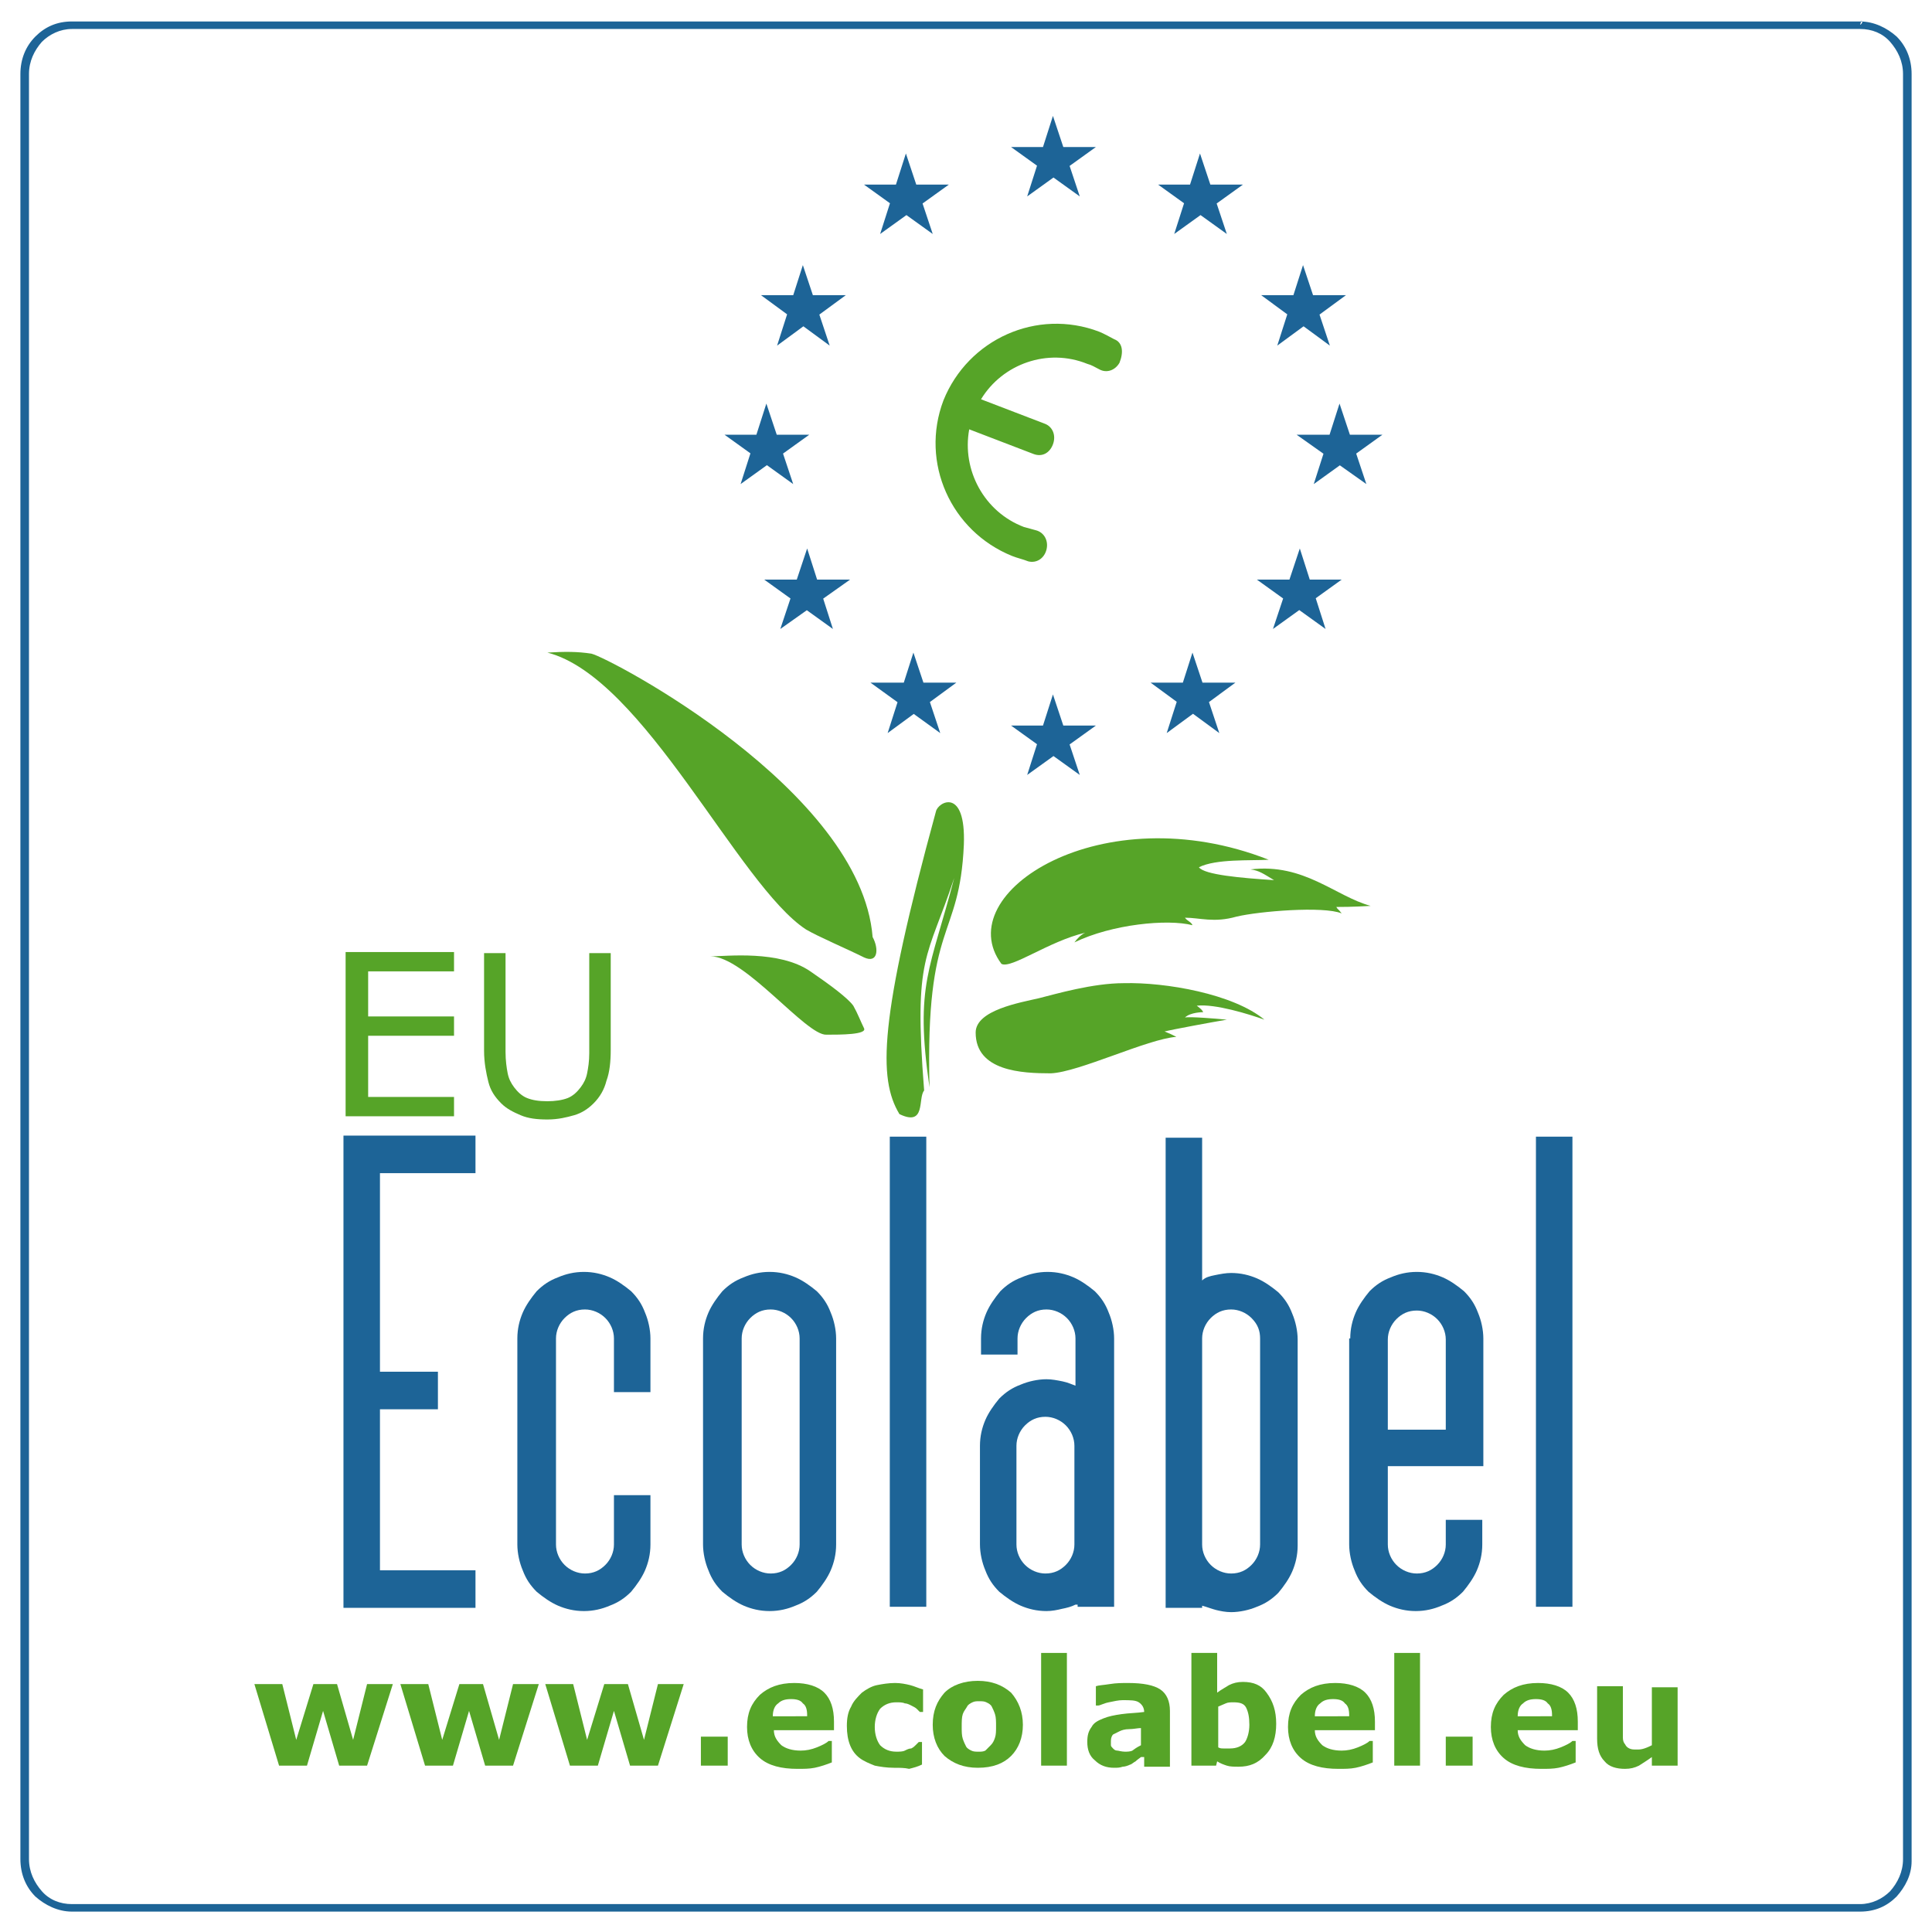 <?xml version="1.0" encoding="UTF-8"?>
<!-- Generator: Adobe Illustrator 25.4.1, SVG Export Plug-In . SVG Version: 6.00 Build 0)  -->
<svg xmlns="http://www.w3.org/2000/svg" xmlns:xlink="http://www.w3.org/1999/xlink" version="1.1" x="0px" y="0px" viewBox="0 0 180 180" style="enable-background:new 0 0 180 180;" xml:space="preserve">
<style type="text/css">
	.st0{fill:#FFFFFF;}
	.st1{fill:#56A428;}
	.st2{fill:#1D6497;}
</style>
<g id="Calque_2">
	<rect class="st0" width="180" height="180"></rect>
</g>
<g id="Calque_1">
	<path class="st1" d="M103.8,31.6c-0.4-0.2-0.9-0.5-1.4-0.7c-5.8-2.2-12.2,0.7-14.5,6.4c-2.2,5.8,0.7,12.2,6.4,14.5   c0.5,0.2,1,0.3,1.5,0.5c0.8,0.2,1.5-0.3,1.7-1.1c0.2-0.8-0.2-1.6-1-1.8c-0.4-0.1-0.7-0.2-1.1-0.3c-3.7-1.4-5.8-5.3-5.1-9.1l6,2.3   c0.8,0.3,1.5-0.1,1.8-0.9c0.3-0.8,0-1.6-0.7-1.9l-6-2.3c2-3.3,6.2-4.8,9.9-3.3c0.4,0.1,0.7,0.3,1.1,0.5c0.7,0.4,1.5,0.1,1.9-0.6   C104.7,32.8,104.6,31.9,103.8,31.6z"></path>
	<polygon class="st2" points="94.2,13.7 102.1,13.7 95.7,18.3 98.1,10.8 100.6,18.3  "></polygon>
	<polygon class="st2" points="107.9,17.2 115.8,17.2 109.4,21.8 111.8,14.3 114.3,21.8  "></polygon>
	<polygon class="st2" points="117.5,27.5 125.4,27.5 119,32.2 121.4,24.7 123.9,32.2  "></polygon>
	<polygon class="st2" points="88.4,17.2 80.5,17.2 86.9,21.8 84.4,14.3 82,21.8  "></polygon>
	<polygon class="st2" points="78.8,27.5 70.9,27.5 77.3,32.2 74.8,24.7 72.4,32.2  "></polygon>
	<polygon class="st2" points="120.8,40.5 128.8,40.5 122.4,45.1 124.8,37.6 127.3,45.1  "></polygon>
	<polygon class="st2" points="117.1,54 125,54 118.6,58.6 121.1,51.1 123.5,58.6  "></polygon>
	<polygon class="st2" points="107.2,63.6 115.1,63.6 108.7,68.3 111.1,60.8 113.6,68.3  "></polygon>
	<polygon class="st2" points="79.2,54 71.2,54 77.6,58.6 75.2,51.1 72.7,58.6  "></polygon>
	<polygon class="st2" points="89.1,63.6 81.1,63.6 87.6,68.3 85.1,60.8 82.7,68.3  "></polygon>
	<polygon class="st2" points="75.4,40.5 67.5,40.5 73.9,45.1 71.4,37.6 69,45.1  "></polygon>
	<polygon class="st2" points="94.2,67.6 102.1,67.6 95.7,72.2 98.1,64.7 100.6,72.2  "></polygon>
	<path class="st1" d="M89.8,78.7c-0.4,9-3.6,6.9-3.2,22.6c-1.4-9.6,0.1-11,2.3-19.5c-2.5,7.6-3.8,7.1-2.8,19.8   c-0.6,0.7,0.2,3.4-2.3,2.2c-2-3.3-1.9-8.8,3.4-28.2C87.4,74.7,90,73.3,89.8,78.7z"></path>
	<path class="st1" d="M66.2,89.1c1.5,0,6.4-0.6,9.3,1.4c1.9,1.3,3.5,2.5,4,3.2c0.4,0.7,0.7,1.5,1,2.1c0.3,0.6-2.2,0.6-3.5,0.6   C75.1,96.5,69.4,89.1,66.2,89.1z"></path>
	<g id="XMLID_1_">
		<g>
			<path class="st1" d="M81.3,87.3c0.6,1.1,0.5,2.5-0.8,1.9c-1.6-0.8-4.2-1.9-5.4-2.6C68.8,82.5,60,63.1,51,60.8     c1.6-0.1,2.8-0.1,4.1,0.1C56.8,61.3,80.2,73.6,81.3,87.3z"></path>
		</g>
		<g>
		</g>
	</g>
	<path class="st1" d="M93.3,89.8c-4.9-6.6,9.4-15.8,24.9-9.7c-1.7,0.1-4.9-0.1-6.5,0.7c0.5,0.7,3.9,1,7,1.2c-1-0.6-1.4-0.9-2.2-1   c5-0.6,7.9,2.5,11.2,3.4c-1.7,0.1-2.8,0.1-3.2,0.1c0.1,0.2,0.2,0.2,0.5,0.6c-1.7-0.7-7.7-0.2-9.8,0.3c-2.1,0.6-3.4,0.1-4.8,0.1   c0.2,0.3,0.6,0.4,0.7,0.7c-2.3-0.6-7.5-0.1-11,1.6c0.3-0.4,0.6-0.7,1-0.9C97.7,87.7,94.2,90.3,93.3,89.8z"></path>
	<path class="st1" d="M90.9,96.2c0-2.1,4.2-2.8,5.9-3.2c1.6-0.4,5-1.4,7.9-1.4c3.9-0.1,10.2,1,13.1,3.4c-1.4-0.5-4.6-1.5-6.3-1.3   c0.4,0.3,0.5,0.4,0.6,0.6c0,0-1.2,0-1.7,0.5c0.4-0.1,2.9,0.1,3.9,0.2c-1.2,0.2-5,0.9-5.8,1.1c0.5,0.2,0.7,0.3,1.1,0.5   c-2.7,0.2-9.1,3.3-11.7,3.4C95.2,100,90.9,99.8,90.9,96.2z"></path>
	<g>
		<path class="st1" d="M36.6,156.9l-2.4,7.6h-2.6l-1.5-5.1l-1.5,5.1H26l-2.3-7.6h2.6l1.3,5.2l1.6-5.2h2.2l1.5,5.2l1.3-5.2H36.6z"></path>
		<path class="st1" d="M50.2,156.9l-2.4,7.6h-2.6l-1.5-5.1l-1.5,5.1h-2.6l-2.3-7.6h2.6l1.3,5.2l1.6-5.2h2.2l1.5,5.2l1.3-5.2H50.2z"></path>
		<path class="st1" d="M63.7,156.9l-2.4,7.6h-2.6l-1.5-5.1l-1.5,5.1h-2.6l-2.3-7.6h2.6l1.3,5.2l1.6-5.2h2.2l1.5,5.2l1.3-5.2H63.7z"></path>
		<path class="st1" d="M67.8,164.5h-2.5v-2.7h2.5V164.5z"></path>
		<path class="st1" d="M77.7,161.2h-5.6c0,0.6,0.3,1,0.7,1.4c0.4,0.3,1,0.5,1.8,0.5c0.5,0,1-0.1,1.5-0.3c0.5-0.2,0.9-0.4,1.1-0.6    h0.3v2c-0.5,0.2-1.1,0.4-1.6,0.5c-0.5,0.1-1,0.1-1.6,0.1c-1.5,0-2.7-0.3-3.5-1c-0.8-0.7-1.2-1.7-1.2-2.9c0-1.3,0.4-2.2,1.2-3    c0.8-0.7,1.8-1.1,3.2-1.1c1.2,0,2.2,0.3,2.8,0.9c0.6,0.6,0.9,1.5,0.9,2.7V161.2z M75.2,159.8c0-0.5-0.1-0.9-0.4-1.1    c-0.2-0.3-0.6-0.4-1.1-0.4c-0.5,0-0.9,0.1-1.2,0.4c-0.3,0.2-0.5,0.6-0.5,1.2H75.2z"></path>
		<path class="st1" d="M83.3,164.7c-0.7,0-1.3-0.1-1.8-0.2c-0.5-0.2-1-0.4-1.4-0.7c-0.4-0.3-0.7-0.7-0.9-1.2    c-0.2-0.5-0.3-1.1-0.3-1.8c0-0.7,0.1-1.3,0.4-1.8c0.2-0.5,0.6-0.9,1-1.3c0.4-0.3,0.9-0.6,1.4-0.7c0.5-0.1,1.1-0.2,1.7-0.2    c0.5,0,1,0.1,1.4,0.2c0.4,0.1,0.8,0.3,1.2,0.4v2.1h-0.3c-0.1-0.1-0.2-0.2-0.3-0.3c-0.1-0.1-0.3-0.2-0.5-0.3    c-0.2-0.1-0.4-0.2-0.6-0.2c-0.2-0.1-0.5-0.1-0.8-0.1c-0.6,0-1.1,0.2-1.5,0.6c-0.3,0.4-0.5,1-0.5,1.7c0,0.7,0.2,1.3,0.5,1.7    c0.4,0.4,0.9,0.6,1.5,0.6c0.3,0,0.6,0,0.8-0.1c0.2-0.1,0.4-0.2,0.6-0.2c0.2-0.1,0.3-0.2,0.4-0.3c0.1-0.1,0.2-0.2,0.3-0.3h0.3v2.1    c-0.4,0.2-0.8,0.3-1.2,0.4C84.3,164.7,83.8,164.7,83.3,164.7z"></path>
		<path class="st1" d="M95.3,160.7c0,1.2-0.4,2.2-1.1,2.9c-0.7,0.7-1.7,1.1-3.1,1.1c-1.3,0-2.3-0.4-3.1-1.1    c-0.7-0.7-1.1-1.7-1.1-2.9c0-1.3,0.4-2.2,1.1-3c0.7-0.7,1.8-1.1,3.1-1.1c1.3,0,2.3,0.4,3.1,1.1C94.9,158.5,95.3,159.5,95.3,160.7z     M92.3,162.6c0.2-0.2,0.3-0.4,0.4-0.7c0.1-0.3,0.1-0.6,0.1-1.1c0-0.4,0-0.8-0.1-1.1c-0.1-0.3-0.2-0.5-0.3-0.7    c-0.1-0.2-0.3-0.3-0.5-0.4s-0.4-0.1-0.7-0.1c-0.2,0-0.4,0-0.6,0.1c-0.2,0.1-0.4,0.2-0.5,0.4c-0.1,0.2-0.3,0.4-0.4,0.7    c-0.1,0.3-0.1,0.7-0.1,1.2c0,0.4,0,0.8,0.1,1.1c0.1,0.3,0.2,0.5,0.3,0.7c0.1,0.2,0.3,0.3,0.5,0.4s0.4,0.1,0.7,0.1    c0.2,0,0.4,0,0.6-0.1C92,162.9,92.1,162.8,92.3,162.6z"></path>
		<path class="st1" d="M99.4,164.5H97V154h2.4V164.5z"></path>
		<path class="st1" d="M106.3,163.7c-0.1,0.1-0.3,0.2-0.5,0.4c-0.2,0.1-0.4,0.3-0.5,0.3c-0.2,0.1-0.5,0.2-0.7,0.2    c-0.3,0.1-0.5,0.1-0.8,0.1c-0.7,0-1.3-0.2-1.8-0.7c-0.5-0.4-0.7-1-0.7-1.7c0-0.6,0.1-1,0.4-1.4c0.2-0.4,0.6-0.6,1.1-0.8    c0.5-0.2,1-0.3,1.7-0.4c0.7-0.1,1.4-0.1,2.1-0.2v0c0-0.4-0.2-0.7-0.5-0.9c-0.3-0.2-0.8-0.2-1.5-0.2c-0.4,0-0.8,0.1-1.3,0.2    c-0.5,0.1-0.8,0.3-1,0.3h-0.2v-1.8c0.3-0.1,0.7-0.1,1.3-0.2c0.6-0.1,1.2-0.1,1.7-0.1c1.4,0,2.4,0.2,3,0.6c0.6,0.4,0.9,1.1,0.9,2    v5.2h-2.4V163.7z M106.3,162.6V161c-0.3,0-0.7,0.1-1.1,0.1c-0.4,0-0.7,0.1-0.9,0.2c-0.2,0.1-0.4,0.2-0.6,0.3    c-0.1,0.1-0.2,0.3-0.2,0.6c0,0.2,0,0.3,0,0.4c0,0.1,0.1,0.2,0.2,0.3c0.1,0.1,0.2,0.2,0.4,0.2c0.1,0,0.4,0.1,0.7,0.1    c0.2,0,0.5,0,0.7-0.1C105.9,162.8,106.1,162.7,106.3,162.6z"></path>
		<path class="st1" d="M118.9,160.6c0,1.2-0.3,2.2-1,2.9c-0.7,0.8-1.5,1.1-2.5,1.1c-0.4,0-0.8,0-1.1-0.1c-0.3-0.1-0.6-0.2-0.9-0.4    l-0.1,0.4H111V154h2.4v3.7c0.4-0.3,0.8-0.5,1.1-0.7c0.4-0.2,0.8-0.3,1.3-0.3c1,0,1.7,0.3,2.2,1    C118.6,158.5,118.9,159.4,118.9,160.6z M116.4,160.7c0-0.7-0.1-1.2-0.3-1.6c-0.2-0.4-0.6-0.5-1.2-0.5c-0.2,0-0.5,0-0.7,0.1    c-0.2,0.1-0.5,0.2-0.7,0.3v3.8c0.2,0.1,0.3,0.1,0.5,0.1c0.2,0,0.3,0,0.6,0c0.6,0,1.1-0.2,1.4-0.6    C116.2,162,116.4,161.4,116.4,160.7z"></path>
		<path class="st1" d="M128.1,161.2h-5.6c0,0.6,0.3,1,0.7,1.4c0.4,0.3,1,0.5,1.8,0.5c0.5,0,1-0.1,1.5-0.3c0.5-0.2,0.9-0.4,1.1-0.6    h0.3v2c-0.5,0.2-1.1,0.4-1.6,0.5c-0.5,0.1-1,0.1-1.6,0.1c-1.5,0-2.7-0.3-3.5-1c-0.8-0.7-1.2-1.7-1.2-2.9c0-1.3,0.4-2.2,1.2-3    c0.8-0.7,1.8-1.1,3.2-1.1c1.2,0,2.2,0.3,2.8,0.9c0.6,0.6,0.9,1.5,0.9,2.7V161.2z M125.7,159.8c0-0.5-0.1-0.9-0.4-1.1    c-0.2-0.3-0.6-0.4-1.1-0.4c-0.5,0-0.9,0.1-1.2,0.4c-0.3,0.2-0.5,0.6-0.5,1.2H125.7z"></path>
		<path class="st1" d="M132.3,164.5h-2.4V154h2.4V164.5z"></path>
		<path class="st1" d="M137.2,164.5h-2.5v-2.7h2.5V164.5z"></path>
		<path class="st1" d="M147,161.2h-5.6c0,0.6,0.3,1,0.7,1.4c0.4,0.3,1,0.5,1.8,0.5c0.5,0,1-0.1,1.5-0.3c0.5-0.2,0.9-0.4,1.1-0.6h0.3    v2c-0.5,0.2-1.1,0.4-1.6,0.5c-0.5,0.1-1,0.1-1.6,0.1c-1.5,0-2.7-0.3-3.5-1c-0.8-0.7-1.2-1.7-1.2-2.9c0-1.3,0.4-2.2,1.2-3    c0.8-0.7,1.8-1.1,3.2-1.1c1.2,0,2.2,0.3,2.8,0.9c0.6,0.6,0.9,1.5,0.9,2.7V161.2z M144.6,159.8c0-0.5-0.1-0.9-0.4-1.1    c-0.2-0.3-0.6-0.4-1.1-0.4c-0.5,0-0.9,0.1-1.2,0.4c-0.3,0.2-0.5,0.6-0.5,1.2H144.6z"></path>
		<path class="st1" d="M156.3,164.5h-2.4v-0.8c-0.4,0.3-0.9,0.6-1.2,0.8c-0.4,0.2-0.8,0.3-1.3,0.3c-0.8,0-1.5-0.2-1.9-0.7    c-0.5-0.5-0.7-1.2-0.7-2.1v-4.9h2.4v3.8c0,0.4,0,0.7,0,1c0,0.3,0.1,0.5,0.2,0.6c0.1,0.2,0.2,0.3,0.4,0.4c0.2,0.1,0.4,0.1,0.7,0.1    c0.2,0,0.4,0,0.7-0.1c0.3-0.1,0.5-0.2,0.7-0.3v-5.4h2.4V164.5z"></path>
	</g>
	<g>
		<path class="st1" d="M42.2,104H32.2V88.7h10.1v1.8h-8v4.2h8v1.8h-8v5.7h8V104z"></path>
		<path class="st1" d="M56.9,97.8c0,1.1-0.1,2.1-0.4,2.9c-0.2,0.8-0.6,1.5-1.2,2.1c-0.5,0.5-1.1,0.9-1.8,1.1    c-0.7,0.2-1.5,0.4-2.5,0.4c-1,0-1.8-0.1-2.5-0.4c-0.7-0.3-1.3-0.6-1.8-1.1c-0.6-0.6-1-1.2-1.2-2c-0.2-0.8-0.4-1.8-0.4-2.9v-9.1h2    v9.2c0,0.8,0.1,1.5,0.2,2c0.1,0.5,0.3,0.9,0.6,1.3c0.3,0.4,0.7,0.8,1.2,1c0.5,0.2,1.1,0.3,1.9,0.3c0.7,0,1.4-0.1,1.9-0.3    c0.5-0.2,0.9-0.6,1.2-1c0.3-0.4,0.5-0.8,0.6-1.3c0.1-0.5,0.2-1.1,0.2-1.9v-9.3h2V97.8z"></path>
	</g>
	<g>
		<path class="st2" d="M32,149.7v-43.9h12.3v3.5h-8.9v18.5h5.4v3.5h-5.4v15h8.9v3.5H32z"></path>
		<path class="st2" d="M57.2,129.7v-5c0-0.7-0.3-1.4-0.8-1.9c-0.5-0.5-1.2-0.8-1.9-0.8c-0.8,0-1.4,0.3-1.9,0.8    c-0.5,0.5-0.8,1.2-0.8,1.9v19.2c0,0.7,0.3,1.4,0.8,1.9c0.5,0.5,1.2,0.8,1.9,0.8c0.8,0,1.4-0.3,1.9-0.8c0.5-0.5,0.8-1.2,0.8-1.9    v-4.6h3.4v4.6c0,0.9-0.2,1.7-0.5,2.4c-0.3,0.7-0.8,1.4-1.3,2c-0.6,0.6-1.2,1-2,1.3c-0.7,0.3-1.5,0.5-2.4,0.5    c-0.9,0-1.7-0.2-2.4-0.5c-0.7-0.3-1.4-0.8-2-1.3c-0.6-0.6-1-1.2-1.3-2c-0.3-0.7-0.5-1.6-0.5-2.4v-19.2c0-0.9,0.2-1.7,0.5-2.4    c0.3-0.7,0.8-1.4,1.3-2c0.6-0.6,1.2-1,2-1.3c0.7-0.3,1.5-0.5,2.4-0.5c0.9,0,1.7,0.2,2.4,0.5c0.7,0.3,1.4,0.8,2,1.3    c0.6,0.6,1,1.2,1.3,2c0.3,0.7,0.5,1.6,0.5,2.4v5H57.2z"></path>
		<path class="st2" d="M77.9,143.9c0,0.9-0.2,1.7-0.5,2.4c-0.3,0.7-0.8,1.4-1.3,2c-0.6,0.6-1.2,1-2,1.3c-0.7,0.3-1.5,0.5-2.4,0.5    c-0.9,0-1.7-0.2-2.4-0.5c-0.7-0.3-1.4-0.8-2-1.3c-0.6-0.6-1-1.2-1.3-2c-0.3-0.7-0.5-1.6-0.5-2.4v-19.2c0-0.9,0.2-1.7,0.5-2.4    c0.3-0.7,0.8-1.4,1.3-2c0.6-0.6,1.2-1,2-1.3c0.7-0.3,1.5-0.5,2.4-0.5c0.9,0,1.7,0.2,2.4,0.5c0.7,0.3,1.4,0.8,2,1.3    c0.6,0.6,1,1.2,1.3,2c0.3,0.7,0.5,1.6,0.5,2.4V143.9z M74.5,124.7c0-0.7-0.3-1.4-0.8-1.9c-0.5-0.5-1.2-0.8-1.9-0.8    c-0.8,0-1.4,0.3-1.9,0.8c-0.5,0.5-0.8,1.2-0.8,1.9v19.2c0,0.7,0.3,1.4,0.8,1.9c0.5,0.5,1.2,0.8,1.9,0.8c0.8,0,1.4-0.3,1.9-0.8    c0.5-0.5,0.8-1.2,0.8-1.9V124.7z"></path>
		<path class="st2" d="M86.3,105.9v43.8h-3.4v-43.8H86.3z"></path>
		<path class="st2" d="M100.2,149.5c-0.4,0.2-0.8,0.3-1.3,0.4c-0.4,0.1-0.9,0.2-1.4,0.2c-0.9,0-1.7-0.2-2.4-0.5    c-0.7-0.3-1.4-0.8-2-1.3c-0.6-0.6-1-1.2-1.3-2c-0.3-0.7-0.5-1.6-0.5-2.4v-9.2c0-0.9,0.2-1.7,0.5-2.4c0.3-0.7,0.8-1.4,1.3-2    c0.6-0.6,1.2-1,2-1.3c0.7-0.3,1.6-0.5,2.4-0.5c0.5,0,1,0.1,1.5,0.2c0.5,0.1,0.9,0.3,1.2,0.4v-4.4c0-0.7-0.3-1.4-0.8-1.9    c-0.5-0.5-1.2-0.8-1.9-0.8c-0.8,0-1.4,0.3-1.9,0.8c-0.5,0.5-0.8,1.2-0.8,1.9v1.5h-3.4v-1.5c0-0.9,0.2-1.7,0.5-2.4    c0.3-0.7,0.8-1.4,1.3-2c0.6-0.6,1.2-1,2-1.3c0.7-0.3,1.5-0.5,2.4-0.5c0.9,0,1.7,0.2,2.4,0.5c0.7,0.3,1.4,0.8,2,1.3    c0.6,0.6,1,1.2,1.3,2c0.3,0.7,0.5,1.6,0.5,2.4v25h-3.4V149.5z M94.7,143.9c0,0.7,0.3,1.4,0.8,1.9c0.5,0.5,1.2,0.8,1.9,0.8    c0.8,0,1.4-0.3,1.9-0.8c0.5-0.5,0.8-1.2,0.8-1.9v-9.2c0-0.7-0.3-1.4-0.8-1.9c-0.5-0.5-1.2-0.8-1.9-0.8c-0.8,0-1.4,0.3-1.9,0.8    c-0.5,0.5-0.8,1.2-0.8,1.9V143.9z"></path>
		<path class="st2" d="M113.2,118.8c0.5-0.1,1-0.2,1.5-0.2c0.9,0,1.7,0.2,2.4,0.5c0.7,0.3,1.4,0.8,2,1.3c0.6,0.6,1,1.2,1.3,2    c0.3,0.7,0.5,1.6,0.5,2.4v19.2c0,0.9-0.2,1.7-0.5,2.4c-0.3,0.7-0.8,1.4-1.3,2c-0.6,0.6-1.2,1-2,1.3c-0.7,0.3-1.6,0.5-2.4,0.5    c-0.5,0-1-0.1-1.4-0.2c-0.4-0.1-0.9-0.3-1.3-0.4v0.2h-3.4v-43.8h3.4v13.3C112.3,119,112.7,118.9,113.2,118.8z M116.6,122.8    c-0.5-0.5-1.2-0.8-1.9-0.8c-0.8,0-1.4,0.3-1.9,0.8c-0.5,0.5-0.8,1.2-0.8,1.9v19.2c0,0.7,0.3,1.4,0.8,1.9c0.5,0.5,1.2,0.8,1.9,0.8    c0.8,0,1.4-0.3,1.9-0.8c0.5-0.5,0.8-1.2,0.8-1.9v-19.2C117.4,124,117.2,123.4,116.6,122.8z"></path>
		<path class="st2" d="M125.8,124.7c0-0.9,0.2-1.7,0.5-2.4c0.3-0.7,0.8-1.4,1.3-2c0.6-0.6,1.2-1,2-1.3c0.7-0.3,1.5-0.5,2.4-0.5    c0.9,0,1.7,0.2,2.4,0.5c0.7,0.3,1.4,0.8,2,1.3c0.6,0.6,1,1.2,1.3,2c0.3,0.7,0.5,1.6,0.5,2.4v11.9h-8.9v7.3c0,0.7,0.3,1.4,0.8,1.9    c0.5,0.5,1.2,0.8,1.9,0.8c0.8,0,1.4-0.3,1.9-0.8c0.5-0.5,0.8-1.2,0.8-1.9v-2.3h3.4v2.3c0,0.9-0.2,1.7-0.5,2.4    c-0.3,0.7-0.8,1.4-1.3,2c-0.6,0.6-1.2,1-2,1.3c-0.7,0.3-1.5,0.5-2.4,0.5c-0.9,0-1.7-0.2-2.4-0.5c-0.7-0.3-1.4-0.8-2-1.3    c-0.6-0.6-1-1.2-1.3-2c-0.3-0.7-0.5-1.6-0.5-2.4V124.7z M129.3,133.2h5.4v-8.4c0-0.7-0.3-1.4-0.8-1.9c-0.5-0.5-1.2-0.8-1.9-0.8    c-0.8,0-1.4,0.3-1.9,0.8c-0.5,0.5-0.8,1.2-0.8,1.9V133.2z"></path>
		<path class="st2" d="M146.5,105.9v43.8h-3.4v-43.8H146.5z"></path>
	</g>
	<g>
		<path class="st2" d="M6.7,178.1c-1.3,0-2.5-0.6-3.4-1.4l0,0c-0.9-0.9-1.4-2.1-1.4-3.5l0,0V6.9c0-1.4,0.5-2.6,1.4-3.5l0,0    c0.9-0.9,2-1.4,3.4-1.4l0,0l0,0v0h166.6c1.3,0,2.5,0.6,3.4,1.4l0,0c0.9,0.9,1.4,2.1,1.4,3.5l0,0v166.1v0.2v0.2h0    c0,1.3-0.6,2.4-1.4,3.3l0,0c-0.9,0.9-2,1.4-3.4,1.4l0,0H6.7L6.7,178.1z M3.9,3.9c-0.7,0.8-1.2,1.8-1.2,3l0,0v166.3    c0,1.2,0.5,2.2,1.2,3l0,0c0.7,0.8,1.7,1.2,2.8,1.2l0,0h166.6c1.1,0,2.1-0.5,2.8-1.2l0,0c0.7-0.8,1.2-1.8,1.2-3l0,0v-0.2V6.9    c0-1.2-0.5-2.2-1.2-3l0,0c-0.7-0.8-1.7-1.2-2.8-1.2l0,0H6.7C5.6,2.7,4.6,3.2,3.9,3.9L3.9,3.9z M5.4,2.5c0.4-0.1,0.8-0.2,1.3-0.2    l0,0v0C6.2,2.3,5.8,2.4,5.4,2.5L5.4,2.5z M173.3,2.3C173.3,2.3,173.3,2.3,173.3,2.3L173.3,2.3c0,0,0.1,0,0.2-0.2l0,0    c0-0.2-0.1-0.1-0.1-0.2l0,0l0,0.1L173.3,2.3L173.3,2.3L173.3,2.3z M173.4,2L173.4,2L173.4,2L173.4,2L173.4,2z"></path>
	</g>
</g>
</svg>
